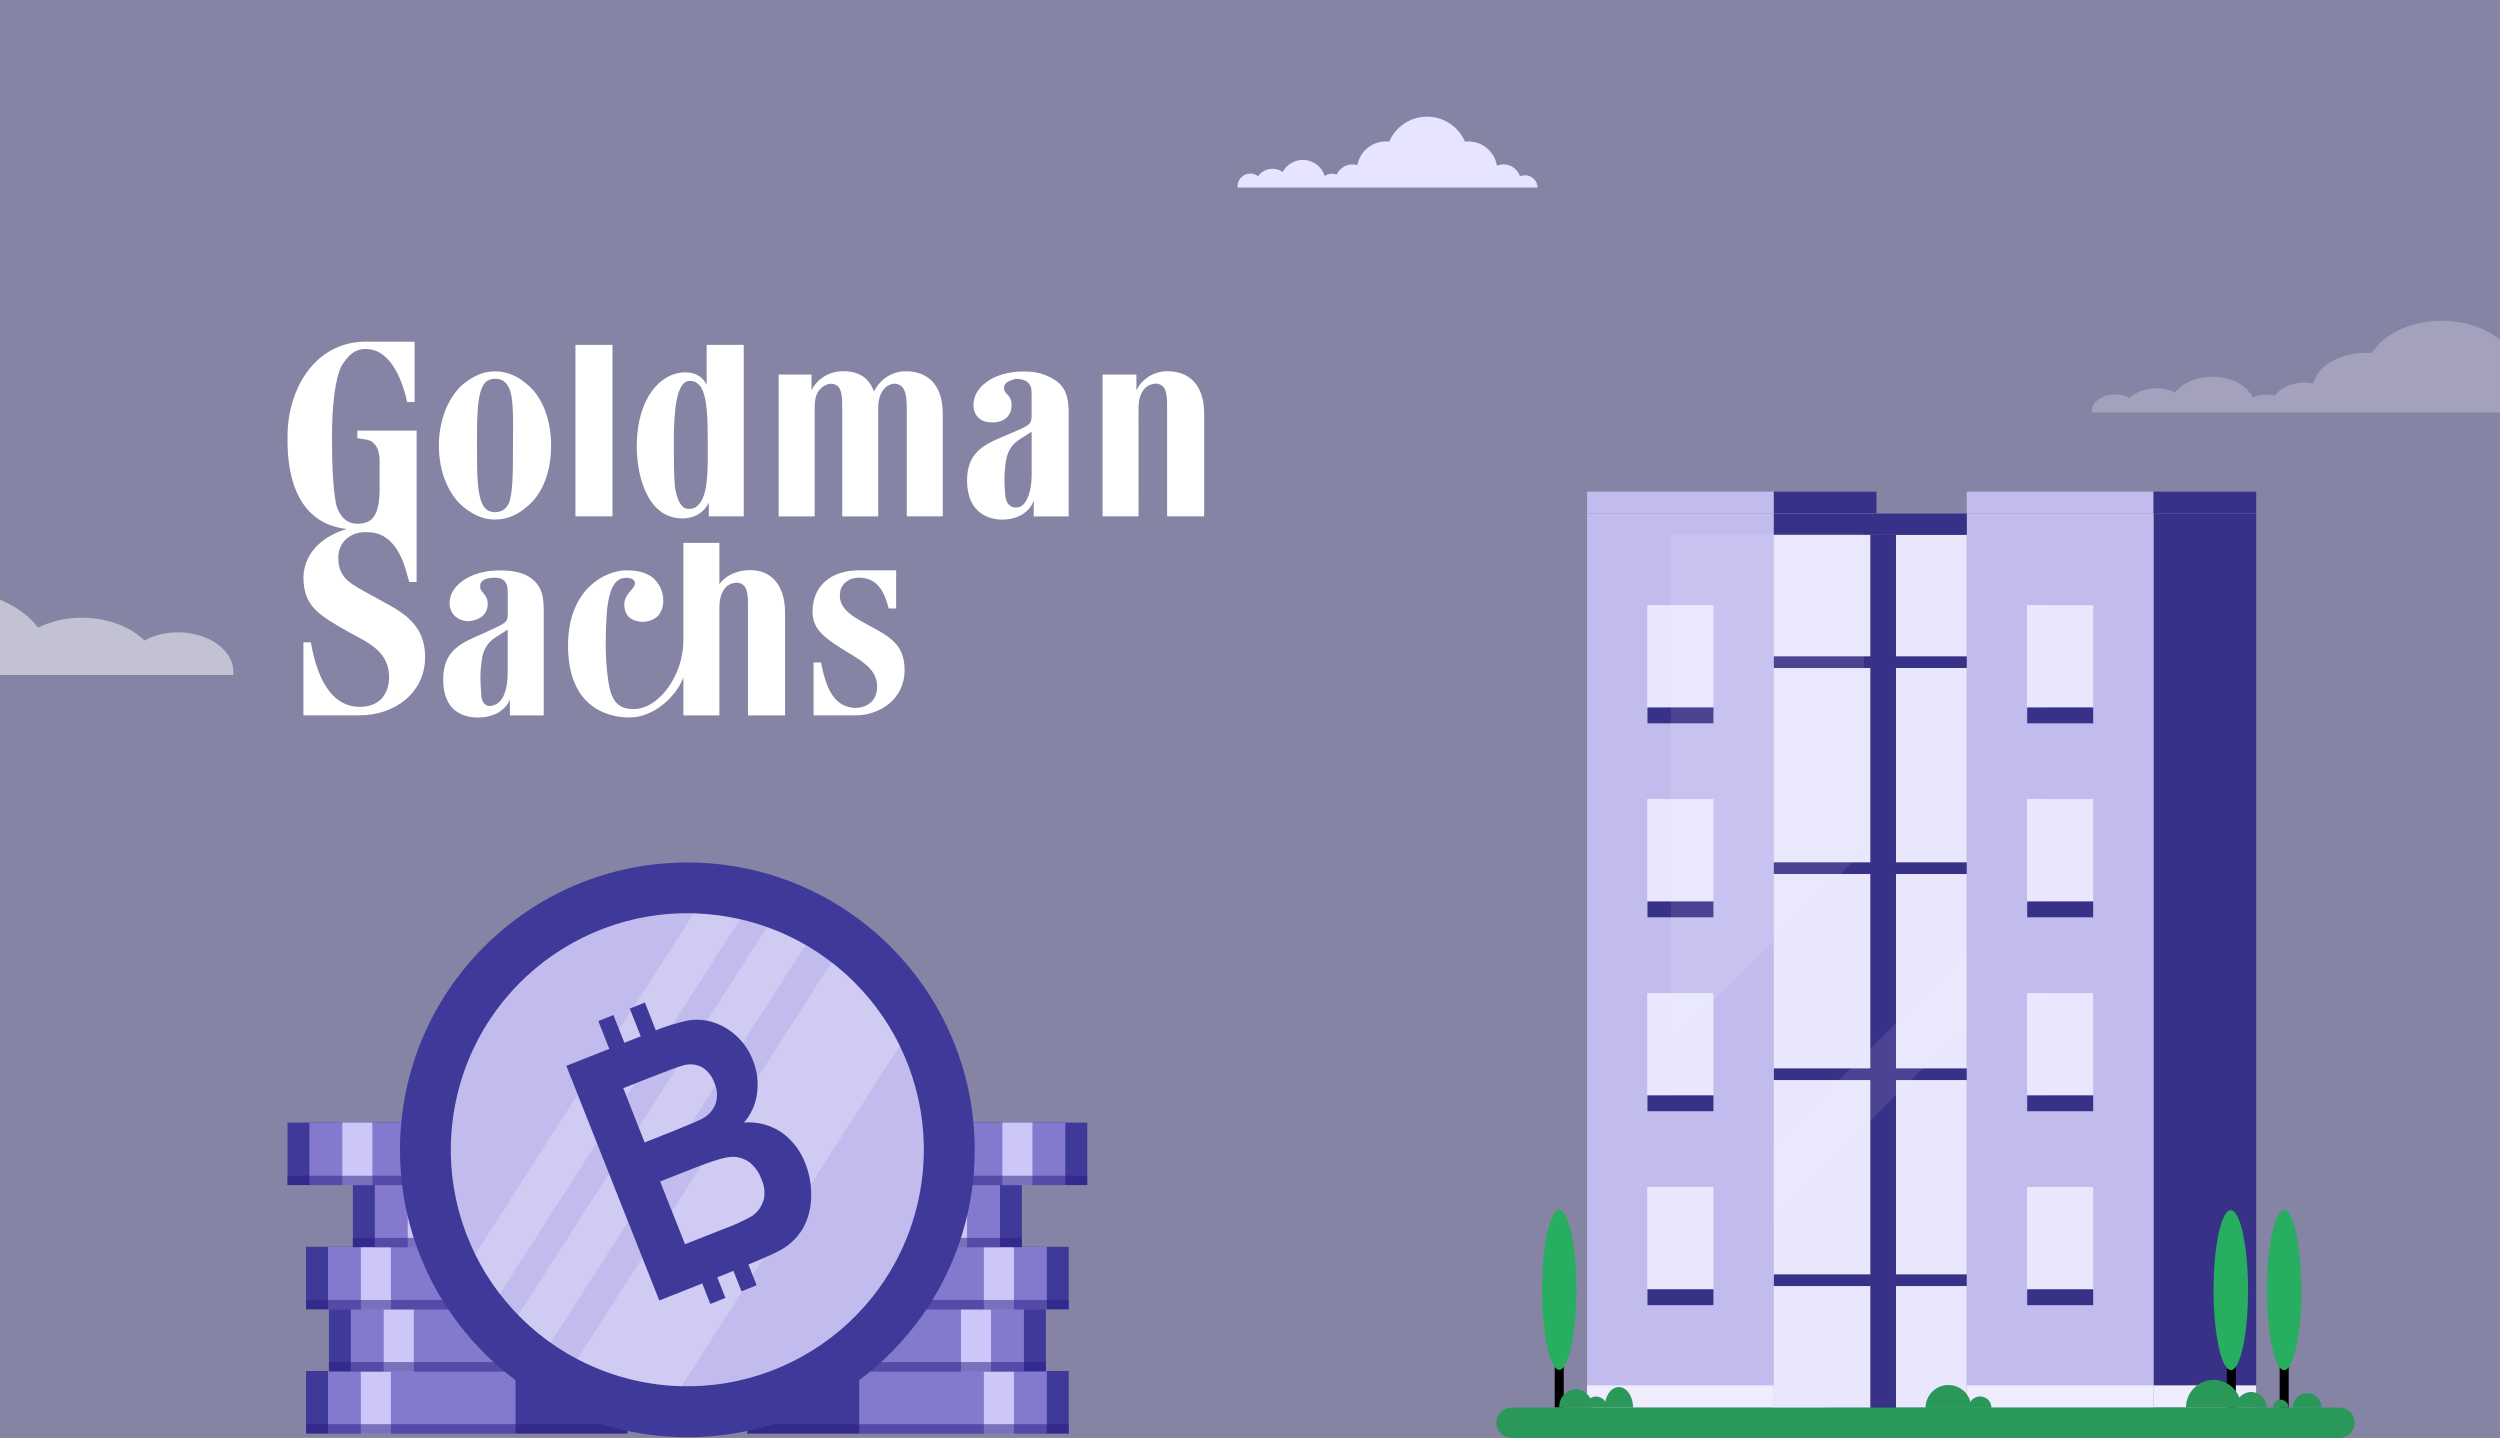 <?xml version="1.0" encoding="UTF-8"?> <svg xmlns="http://www.w3.org/2000/svg" width="600" height="345" viewBox="0 0 600 345" fill="none"><rect x="0" y="0" width="600" height="345" fill="#333333" stroke="none"/><g clip-path="url(#clip0)"><rect width="600" height="345" fill="#8684A5"></rect><path fill-rule="evenodd" clip-rule="evenodd" d="M273.252 123.925H264.615V89.88H272.74V93.686C273.752 91.405 276.29 89.368 279.595 89.112C285.182 88.856 289 92.161 289 99.273V123.914H280.107V98.272C280.107 95.222 280.107 92.685 278.071 92.173C277.314 91.917 276.034 92.173 275.021 92.93C273.752 94.198 273.24 95.723 273.24 98.26L273.252 123.925ZM126.42 92.173C124.383 90.392 121.845 89.123 118.796 89.123C115.746 89.123 113.465 90.392 111.172 92.173C107.61 95.222 105.329 100.809 105.329 106.909C105.329 113.264 107.61 118.595 111.172 121.644C113.453 123.425 115.746 124.694 118.796 124.694C121.845 124.694 124.383 123.425 126.42 121.644C130.226 118.595 132.263 113.264 132.263 106.909C132.263 100.809 130.226 95.222 126.42 92.173ZM123.114 106.909C123.114 113.264 123.114 118.338 122.101 120.876C121.345 122.145 120.577 122.913 118.796 122.913C117.271 122.913 116.258 122.156 115.746 120.876C114.477 118.338 114.477 113.252 114.477 106.909C114.477 100.809 114.477 95.478 115.746 92.941C116.258 91.672 117.271 90.904 118.796 90.904C120.577 90.904 121.333 91.661 122.101 92.941C123.37 95.467 123.114 100.809 123.114 106.909ZM215.078 136.88V146.029H213.297C212.284 142.223 210.759 138.917 206.686 138.661C204.148 138.405 201.855 139.93 201.611 142.223C201.355 144.504 202.123 146.541 206.686 149.078C212.529 152.384 217.103 153.909 217.103 160.764C217.103 168.132 210.748 171.682 205.417 171.682H195.256V158.984H197.036C198.305 165.583 200.342 169.657 205.172 169.901C208.222 169.901 210.503 168.121 210.503 164.815C210.503 161.509 208.466 159.484 203.648 156.691C198.317 153.385 195.011 151.36 195.011 146.785C195.011 140.686 199.329 136.88 206.185 136.88C208.478 136.88 215.078 136.88 215.078 136.88ZM226.263 123.925V99.285C226.263 92.173 222.457 88.867 216.858 89.123C213.052 89.379 210.759 91.917 209.747 93.954C208.478 90.404 205.685 88.879 201.622 89.123C198.317 89.379 195.779 91.405 194.767 93.698V89.892H186.887V123.937H195.523V98.272C195.523 95.735 195.779 94.21 197.304 92.941C198.317 92.185 199.341 91.928 200.098 92.185C202.134 92.697 202.134 95.234 202.134 98.284V123.937H210.771V98.016C210.771 95.723 211.283 94.21 212.552 92.93C213.564 92.173 214.589 91.917 215.345 92.173C217.382 92.685 217.627 95.222 217.627 98.272V123.925H226.263ZM138.106 82.768H146.998V123.925H138.106V82.768ZM178.495 123.925V82.768H169.602V92.417C168.846 90.636 167.065 89.368 164.527 89.368C158.172 89.368 153.097 95.967 152.841 106.129C152.585 112.984 154.878 124.414 163.759 124.414C167.321 124.414 169.346 122.377 170.114 120.608V123.914L178.495 123.925ZM168.077 92.673C169.858 95.211 169.858 101.31 169.858 106.14C169.858 111.227 170.114 117.826 168.077 120.62C167.321 121.632 166.553 122.145 165.284 122.145C163.503 122.145 162.49 120.108 161.978 116.814C161.722 113.764 161.722 109.958 161.722 105.896C161.722 99.04 162.234 91.416 165.528 91.416C166.809 91.405 167.321 91.917 168.077 92.673ZM252.673 90.904C254.966 92.173 256.479 94.21 256.479 98.784V123.937H248.099V120.131C247.086 122.924 244.293 124.705 240.475 124.705C237.425 124.705 232.095 123.181 232.095 115.312C232.095 107.944 236.925 106.42 242.256 104.138C247.086 102.101 247.587 101.857 247.587 99.82V94.233C247.587 91.952 246.318 90.927 243.781 90.927C242.768 91.184 240.987 91.684 240.987 92.964C240.731 94.489 242.512 94.489 242.768 96.77C243.024 100.332 240.231 101.601 237.693 101.345C235.912 101.345 233.887 100.332 233.631 97.539C233.375 92.964 238.461 89.158 245.573 89.158C248.867 89.123 250.904 89.88 252.673 90.904ZM247.598 103.603L244.805 105.384C242.011 107.165 241.499 109.446 241.255 111.983C240.999 114.02 240.999 115.789 241.255 118.839C241.511 121.632 243.292 122.145 244.805 121.632C246.586 120.876 247.598 117.57 247.598 114.009V103.603ZM126.932 138.405C129.213 139.93 130.493 141.711 130.493 146.285V171.694H122.369V167.888C121.356 170.425 118.563 172.206 114.745 172.206C111.44 172.206 106.365 170.937 106.365 163.057C106.365 155.69 111.195 154.165 116.27 151.884C121.345 149.602 121.857 149.346 121.857 147.565V141.978C121.857 139.441 120.588 138.428 118.051 138.673C117.038 138.673 115.257 139.185 115.257 140.454C115.001 142.234 116.782 142.234 117.038 144.516C117.294 147.821 114.501 149.09 111.963 149.09C110.182 148.834 108.157 147.821 107.901 145.028C107.645 140.71 112.732 136.903 119.843 136.903C123.114 136.88 125.151 137.392 126.932 138.405ZM121.845 151.104L119.052 152.885C116.258 154.665 115.746 156.947 115.49 159.484C115.234 161.521 115.234 163.546 115.49 166.34C115.49 169.389 117.271 169.901 118.796 169.133C120.833 168.377 121.845 165.327 121.845 161.509V151.104ZM188.412 147.041C188.412 139.93 184.605 136.368 179.007 136.88C176.213 137.136 173.92 138.405 172.652 140.186V130.281H164.015V153.653C164.015 162.289 157.916 170.414 151.817 170.169C147.499 170.169 146.486 166.864 145.974 163.313C145.217 158.227 145.217 152.396 145.718 146.04C146.23 141.978 147.243 138.673 150.292 138.673C152.574 138.673 152.83 140.197 151.817 141.21C150.804 142.479 149.28 143.748 150.036 146.541C150.793 149.591 155.623 150.103 157.916 147.81C159.697 145.773 159.441 142.479 158.172 140.442C156.647 137.904 154.11 136.88 150.292 136.88C145.462 136.88 136.325 141.198 136.325 154.921C136.325 169.657 145.718 172.194 151.06 172.194C157.159 172.194 162.49 166.864 164.015 162.545V171.694H172.652V146.029C172.652 143.491 173.164 141.967 174.432 140.698C175.445 139.941 176.714 139.685 177.482 139.941C179.519 140.454 179.519 142.991 179.519 146.04V171.694H188.412V147.041ZM99.497 82.012V96.491H97.717C96.192 89.379 92.886 84.037 88.312 83.781C85.262 83.525 83.481 85.306 81.957 87.843C80.432 90.893 79.675 97.236 79.675 104.86C79.675 111.972 79.931 117.303 80.688 121.12C81.2 122.901 82.469 125.695 85.775 125.695C87.555 125.695 88.824 125.183 89.581 124.17C90.849 122.645 91.105 119.596 91.105 117.57V110.715C91.105 108.177 90.349 106.652 89.069 105.884C88.056 105.372 86.531 105.372 85.763 105.128V103.347H99.986V139.674H98.206C97.449 136.88 96.937 134.843 95.668 132.562C94.399 130.281 92.106 127.732 88.3 127.732C84.238 127.475 81.189 130.013 81.189 133.831C81.189 138.917 84.238 140.186 89.825 143.235C95.156 146.285 102.023 148.822 102.023 157.715C102.023 166.351 94.655 171.682 86.275 171.682H72.82V154.153H74.601C76.882 167.364 82.481 169.645 86.287 169.645C91.117 169.645 93.398 166.596 93.398 162.278C93.142 156.691 89.336 154.654 83.994 151.86C76.37 147.542 72.82 145.505 72.82 138.393C73.076 132.294 77.906 128.488 83.237 126.963C72.063 125.695 68.757 115.533 69.014 104.604C69.014 93.686 75.369 82 87.811 82L99.497 82.012Z" fill="white"></path><path d="M365.992 42.06C365.586 42.06 365.18 42.161 364.808 42.296C364.234 40.64 362.679 39.457 360.854 39.457C360.279 39.457 359.738 39.559 359.265 39.761C358.724 36.449 355.851 33.948 352.403 33.948C352.132 33.948 351.862 33.982 351.592 33.982C350.07 30.467 346.555 28 342.499 28C338.408 28 334.927 30.467 333.406 33.982C333.135 33.948 332.865 33.948 332.594 33.948C329.18 33.948 326.375 36.382 325.766 39.626C325.394 39.525 325.023 39.457 324.617 39.457C322.927 39.457 321.473 40.471 320.797 41.891C320.459 41.755 320.087 41.688 319.682 41.688C319.039 41.688 318.431 41.891 317.924 42.229C317.248 39.998 315.152 38.376 312.684 38.376C310.589 38.376 308.763 39.559 307.851 41.282C307.175 40.809 306.33 40.505 305.417 40.505C303.997 40.505 302.713 41.215 301.935 42.296C301.428 41.891 300.786 41.654 300.076 41.654C298.386 41.654 297 43.04 297 44.73C297 44.831 297 44.899 297 45H301.158H303.152H307.344H309.642H316.572H318.025H320.628H322.758H326.949H328.538H335.535H338.138H346.792H349.394H356.865H357.98H362.983H364.808H369C369 43.411 367.682 42.06 365.992 42.06Z" fill="#E7E4FF"></path><path d="M629.443 95.195C628.693 95.195 627.944 95.326 627.257 95.501C626.196 93.358 623.323 91.827 619.952 91.827C618.89 91.827 617.891 91.958 617.017 92.221C616.018 87.934 610.71 84.698 604.341 84.698C603.842 84.698 603.342 84.742 602.843 84.742C600.033 80.193 593.539 77 586.046 77C578.491 77 572.059 80.193 569.249 84.742C568.75 84.698 568.25 84.698 567.751 84.698C561.444 84.698 556.261 87.847 555.138 92.046C554.451 91.915 553.764 91.827 553.015 91.827C549.892 91.827 547.207 93.139 545.959 94.976C545.334 94.801 544.647 94.714 543.898 94.714C542.712 94.714 541.588 94.976 540.651 95.413C539.402 92.527 535.531 90.427 530.973 90.427C527.101 90.427 523.73 91.958 522.044 94.189C520.795 93.576 519.234 93.183 517.548 93.183C514.925 93.183 512.553 94.101 511.116 95.501C510.18 94.976 508.993 94.67 507.682 94.67C504.56 94.67 502 96.463 502 98.65C502 98.781 502 98.869 502 99H509.68H513.364H521.107H525.353H538.154H540.838H545.646H549.58H557.323H560.258H573.183H577.991H593.976H598.784H612.584H614.644H623.885H627.257H635C635 96.944 632.565 95.195 629.443 95.195Z" fill="white" fill-opacity="0.24"></path><path d="M-242.005 153.006C-240.253 153.006 -238.501 153.316 -236.895 153.73C-234.413 148.664 -227.696 145.046 -219.812 145.046C-217.33 145.046 -214.993 145.356 -212.949 145.976C-210.613 135.845 -198.202 128.195 -183.309 128.195C-182.141 128.195 -180.973 128.298 -179.805 128.298C-173.235 117.547 -158.05 110 -140.529 110C-122.861 110 -107.822 117.547 -101.252 128.298C-100.084 128.195 -98.916 128.195 -97.748 128.195C-83.001 128.195 -70.882 135.638 -68.254 145.563C-66.648 145.252 -65.042 145.046 -63.29 145.046C-55.989 145.046 -49.711 148.147 -46.791 152.489C-45.331 152.076 -43.724 151.869 -41.972 151.869C-39.198 151.869 -36.57 152.489 -34.38 153.523C-31.46 146.7 -22.407 141.738 -11.748 141.738C-2.696 141.738 5.189 145.356 9.131 150.628C12.051 149.181 15.701 148.25 19.644 148.25C25.776 148.25 31.324 150.421 34.683 153.73C36.873 152.489 39.647 151.765 42.713 151.765C50.014 151.765 56 156.004 56 161.173C56 161.483 56 161.69 56 162H38.041H29.426H11.321H1.393H-28.539H-34.818H-46.06H-55.259H-73.364H-80.227H-110.451H-121.693H-159.072H-170.315H-202.583H-207.401H-229.01H-236.895H-255C-255 157.141 -249.306 153.006 -242.005 153.006Z" fill="white" fill-opacity="0.5"></path><path d="M450.356 123.249H425.719V337.806H450.356V123.249Z" fill="#DADFE3"></path><path d="M425.719 123.249H380.89V337.806H425.719V123.249Z" fill="#C2BCEE"></path><path d="M425.719 118H380.89V123.249H425.719V118Z" fill="#C2BCEE"></path><path d="M450.356 118H425.719V123.249H450.356V118Z" fill="#373187"></path><path d="M411.225 145.238H395.396V169.793H411.225V145.238Z" fill="#E9E7FD"></path><path d="M399.651 145.238H395.396V169.793H399.651V145.238Z" fill="#E9E7FD"></path><path d="M411.225 169.792H395.396V173.599H411.225V169.792Z" fill="#373187"></path><path d="M411.225 191.781H395.396V216.335H411.225V191.781Z" fill="#E9E7FD"></path><path d="M399.651 191.781H395.396V216.335H399.651V191.781Z" fill="#E9E7FD"></path><path d="M411.225 216.348H395.396V220.154H411.225V216.348Z" fill="#373187"></path><path d="M411.225 238.336H395.396V262.89H411.225V238.336Z" fill="#E9E7FD"></path><path d="M399.651 238.336H395.396V262.89H399.651V238.336Z" fill="#E9E7FD"></path><path d="M411.225 262.89H395.396V266.696H411.225V262.89Z" fill="#373187"></path><path d="M411.225 284.879H395.396V309.433H411.225V284.879Z" fill="#E9E7FD"></path><path d="M399.651 284.879H395.396V309.433H399.651V284.879Z" fill="#E9E7FD"></path><path d="M411.225 309.433H395.396V313.239H411.225V309.433Z" fill="#373187"></path><path d="M425.719 332.485H380.89V337.805H425.719V332.485Z" fill="#EEECFD"></path><path d="M541.491 123.249H516.854V337.806H541.491V123.249Z" fill="#373187"></path><path d="M516.854 123.249H472.025V337.806H516.854V123.249Z" fill="#C2BCEE"></path><path d="M516.854 118H472.025V123.249H516.854V118Z" fill="#C2BCEE"></path><path d="M541.491 118H516.854V123.249H541.491V118Z" fill="#373187"></path><path d="M502.36 145.238H486.531V169.793H502.36V145.238Z" fill="#E9E7FD"></path><path d="M490.787 145.238H486.531V169.793H490.787V145.238Z" fill="#E9E7FD"></path><path d="M502.36 169.792H486.531V173.599H502.36V169.792Z" fill="#373187"></path><path d="M502.36 191.781H486.531V216.335H502.36V191.781Z" fill="#E9E7FD"></path><path d="M490.787 191.781H486.531V216.335H490.787V191.781Z" fill="#E9E7FD"></path><path d="M502.36 216.348H486.531V220.154H502.36V216.348Z" fill="#373187"></path><path d="M502.36 238.336H486.531V262.89H502.36V238.336Z" fill="#E9E7FD"></path><path d="M490.787 238.336H486.531V262.89H490.787V238.336Z" fill="#E9E7FD"></path><path d="M502.36 262.89H486.531V266.696H502.36V262.89Z" fill="#373187"></path><path d="M502.36 284.879H486.531V309.433H502.36V284.879Z" fill="#E9E7FD"></path><path d="M490.787 284.879H486.531V309.433H490.787V284.879Z" fill="#E9E7FD"></path><path d="M502.36 309.433H486.531V313.239H502.36V309.433Z" fill="#373187"></path><path d="M516.854 332.485H472.025V337.805H516.854V332.485Z" fill="#EEECFD"></path><path d="M541.491 332.485H516.854V337.805H541.491V332.485Z" fill="#EEECFD"></path><path d="M472.025 128.367H425.719V337.793H472.025V128.367Z" fill="#E9E7FD"></path><path d="M438.037 128.367H425.719V338.172H438.037V128.367Z" fill="#E9E7FD"></path><path d="M455.037 128.367H448.878V338.172H455.037V128.367Z" fill="#373187"></path><path d="M472.025 123.249H425.719V128.368H472.025V123.249Z" fill="#373187"></path><path d="M472.025 157.521H425.719V160.322H472.025V157.521Z" fill="#373187"></path><path d="M472.025 206.96H425.719V209.762H472.025V206.96Z" fill="#373187"></path><path d="M472.025 256.412H425.719V259.214H472.025V256.412Z" fill="#373187"></path><path d="M472.025 305.852H425.719V308.653H472.025V305.852Z" fill="#373187"></path><path opacity="0.1" d="M472.025 245.842L425.683 292.232V274.948L472.025 228.559V245.842Z" fill="#F0F5F9"></path><path opacity="0.1" d="M447.342 204.133L401 250.523V128H447.342V204.133Z" fill="#F0F5F9"></path><path d="M536.608 324.53H534.445V337.795H536.608V324.53Z" fill="black"></path><path d="M539.529 309.634C539.529 320.274 537.685 328.821 535.403 328.821C533.121 328.821 531.253 320.168 531.253 309.634C531.253 299.101 533.109 290.436 535.379 290.436C537.649 290.436 539.529 298.995 539.529 309.634Z" fill="#27AE60"></path><path d="M549.282 324.53H547.119V337.795H549.282V324.53Z" fill="black"></path><path d="M552.32 309.634C552.32 320.274 550.476 328.821 548.194 328.821C545.913 328.821 544.068 320.227 544.068 309.634C544.068 299.042 545.924 290.436 548.194 290.436C550.464 290.436 552.32 298.995 552.32 309.634Z" fill="#27AE60"></path><path d="M375.298 324.53H373.135V337.795H375.298V324.53Z" fill="black"></path><path d="M374.21 328.763C376.489 328.763 378.336 320.172 378.336 309.576C378.336 298.979 376.489 290.389 374.21 290.389C371.932 290.389 370.084 298.979 370.084 309.576C370.084 320.172 371.932 328.763 374.21 328.763Z" fill="#27AE60"></path><path d="M561.482 345.101H362.767C361.801 345.101 360.875 344.717 360.192 344.034C359.509 343.351 359.125 342.425 359.125 341.46V341.46C359.125 340.494 359.509 339.568 360.192 338.885C360.875 338.202 361.801 337.818 362.767 337.818H561.482C561.961 337.817 562.436 337.91 562.879 338.092C563.322 338.274 563.725 338.542 564.064 338.881C564.404 339.219 564.673 339.621 564.857 340.063C565.041 340.506 565.135 340.98 565.135 341.46V341.46C565.135 341.939 565.041 342.413 564.857 342.856C564.673 343.298 564.404 343.7 564.064 344.038C563.725 344.377 563.322 344.645 562.879 344.827C562.436 345.009 561.961 345.102 561.482 345.101Z" fill="#299858"></path><path d="M531.253 331.174C529.496 331.177 527.812 331.877 526.571 333.121C525.33 334.364 524.633 336.049 524.633 337.806H537.885C537.885 336.047 537.186 334.36 535.943 333.116C534.699 331.873 533.012 331.174 531.253 331.174V331.174Z" fill="#299858"></path><path d="M540.297 334.082C539.31 334.082 538.362 334.474 537.664 335.173C536.966 335.871 536.573 336.818 536.573 337.806H544.009C544.009 336.82 543.619 335.875 542.923 335.177C542.227 334.479 541.283 334.085 540.297 334.082V334.082Z" fill="#299858"></path><path d="M547.414 335.938C547.169 335.937 546.927 335.986 546.701 336.08C546.475 336.174 546.27 336.312 546.098 336.485C545.925 336.659 545.789 336.865 545.696 337.091C545.603 337.318 545.557 337.561 545.558 337.805H549.27C549.272 337.561 549.225 337.318 549.132 337.091C549.04 336.865 548.903 336.659 548.731 336.485C548.558 336.312 548.353 336.174 548.127 336.08C547.901 335.986 547.659 335.937 547.414 335.938V335.938Z" fill="#299858"></path><path d="M553.715 334.342C552.799 334.345 551.921 334.711 551.274 335.361C550.627 336.01 550.263 336.889 550.263 337.806H557.179C557.179 336.887 556.814 336.006 556.164 335.356C555.515 334.707 554.634 334.342 553.715 334.342Z" fill="#299858"></path><path d="M378.195 333.396C377.082 333.455 376.038 333.951 375.291 334.778C374.545 335.605 374.156 336.693 374.211 337.806H382.179C382.233 336.693 381.845 335.605 381.098 334.778C380.351 333.951 379.307 333.455 378.195 333.396V333.396Z" fill="#299858"></path><path d="M383.077 335.17C382.378 335.17 381.707 335.448 381.213 335.942C380.718 336.436 380.44 337.107 380.44 337.806H385.701C385.703 337.461 385.636 337.118 385.505 336.798C385.374 336.478 385.181 336.188 384.937 335.943C384.693 335.698 384.403 335.503 384.084 335.371C383.765 335.238 383.422 335.17 383.077 335.17V335.17Z" fill="#299858"></path><path d="M388.527 332.9C386.635 332.9 385.11 335.099 385.11 337.807H391.932C391.932 335.099 390.407 332.9 388.527 332.9Z" fill="#299858"></path><path d="M467.616 332.403C466.161 332.403 464.766 332.981 463.737 334.01C462.708 335.039 462.13 336.434 462.13 337.889H473.101C473.101 336.434 472.523 335.039 471.495 334.01C470.466 332.981 469.071 332.403 467.616 332.403V332.403Z" fill="#299858"></path><path d="M475.217 335.146C474.49 335.146 473.792 335.434 473.278 335.949C472.764 336.463 472.475 337.161 472.475 337.888H477.96C477.96 337.161 477.671 336.463 477.157 335.949C476.642 335.434 475.945 335.146 475.217 335.146V335.146Z" fill="#299858"></path><path d="M73.446 344.039H150.593V329.04H73.446V344.039Z" fill="#3F3999"></path><path d="M78.709 344.039H123.732V329.04H78.709V344.039Z" fill="#8379CE"></path><path d="M86.602 344.039H93.816V329.04H86.602V344.039Z" fill="#CCC6F9"></path><g style="mix-blend-mode:multiply" opacity="0.5"><path d="M73.446 344.039H150.593V341.799H73.446V344.039Z" fill="#271B81"></path></g><path d="M78.938 329.134H156.084V314.135H78.938V329.134Z" fill="#3F3999"></path><path d="M84.2 329.134H129.224V314.135H84.2V329.134Z" fill="#8379CE"></path><path d="M92.093 329.134H99.307V314.135H92.093V329.134Z" fill="#CCC6F9"></path><g style="mix-blend-mode:multiply" opacity="0.5"><path d="M78.938 329.134H156.084V326.894H78.938V329.134Z" fill="#271B81"></path></g><path d="M73.446 314.228H150.593V299.229H73.446V314.228Z" fill="#3F3999"></path><path d="M78.709 314.228H123.732V299.229H78.709V314.228Z" fill="#8379CE"></path><path d="M86.602 314.228H93.816V299.229H86.602V314.228Z" fill="#CCC6F9"></path><g style="mix-blend-mode:multiply" opacity="0.5"><path d="M73.446 314.228H150.593V311.988H73.446V314.228Z" fill="#271B81"></path></g><path d="M84.69 299.321H161.837V284.323H84.69V299.321Z" fill="#3F3999"></path><path d="M89.953 299.321H134.976V284.323H89.953V299.321Z" fill="#8379CE"></path><path d="M97.846 299.321H105.06V284.323H97.846V299.321Z" fill="#CCC6F9"></path><g style="mix-blend-mode:multiply" opacity="0.5"><path d="M84.69 299.321H161.837V297.082H84.69V299.321Z" fill="#271B81"></path></g><path d="M69 284.415H146.146V269.416H69V284.415Z" fill="#3F3999"></path><path d="M74.262 284.415H119.286V269.416H74.262V284.415Z" fill="#8379CE"></path><path d="M82.156 284.415H89.37V269.416H82.156V284.415Z" fill="#CCC6F9"></path><g style="mix-blend-mode:multiply" opacity="0.5"><path d="M69 284.415H146.146V282.175H69V284.415Z" fill="#271B81"></path></g><path d="M256.495 344.039H179.348V329.04H256.495V344.039Z" fill="#3F3999"></path><path d="M251.232 344.039H206.208V329.04H251.232V344.039Z" fill="#8379CE"></path><path d="M243.339 344.039H236.125V329.04H243.339V344.039Z" fill="#CCC6F9"></path><g style="mix-blend-mode:multiply" opacity="0.5"><path d="M256.495 344.039H179.348V341.799H256.495V344.039Z" fill="#271B81"></path></g><path d="M251.004 329.134H173.857V314.135H251.004V329.134Z" fill="#3F3999"></path><path d="M245.741 329.134H200.718V314.135H245.741V329.134Z" fill="#8379CE"></path><path d="M237.848 329.134H230.634V314.135H237.848V329.134Z" fill="#CCC6F9"></path><g style="mix-blend-mode:multiply" opacity="0.5"><path d="M251.004 329.134H173.857V326.894H251.004V329.134Z" fill="#271B81"></path></g><path d="M256.495 314.228H179.348V299.229H256.495V314.228Z" fill="#3F3999"></path><path d="M251.232 314.228H206.208V299.229H251.232V314.228Z" fill="#8379CE"></path><path d="M243.339 314.228H236.125V299.229H243.339V314.228Z" fill="#CCC6F9"></path><g style="mix-blend-mode:multiply" opacity="0.5"><path d="M256.495 314.228H179.348V311.988H256.495V314.228Z" fill="#271B81"></path></g><path d="M245.251 299.321H168.104V284.323H245.251V299.321Z" fill="#3F3999"></path><path d="M239.988 299.321H194.965V284.323H239.988V299.321Z" fill="#8379CE"></path><path d="M232.095 299.321H224.881V284.323H232.095V299.321Z" fill="#CCC6F9"></path><g style="mix-blend-mode:multiply" opacity="0.5"><path d="M245.251 299.321H168.104V297.082H245.251V299.321Z" fill="#271B81"></path></g><path d="M260.941 284.415H183.794V269.416H260.941V284.415Z" fill="#3F3999"></path><path d="M255.679 284.415H210.655V269.416H255.679V284.415Z" fill="#8379CE"></path><path d="M247.785 284.415H240.571V269.416H247.785V284.415Z" fill="#CCC6F9"></path><g style="mix-blend-mode:multiply" opacity="0.5"><path d="M260.941 284.415H183.794V282.175H260.941V284.415Z" fill="#271B81"></path></g><path d="M164.962 344.928C203.05 344.928 233.926 314.052 233.926 275.964C233.926 237.876 203.05 207 164.962 207C126.874 207 95.998 237.876 95.998 275.964C95.998 314.052 126.874 344.928 164.962 344.928Z" fill="#3F3999"></path><path d="M220.196 288.975C227.396 258.467 208.502 227.898 177.994 220.698C147.486 213.497 116.917 232.392 109.717 262.899C102.516 293.407 121.411 323.976 151.919 331.176C182.427 338.377 212.995 319.483 220.196 288.975Z" fill="#C2BCEE"></path><path opacity="0.22" d="M184.076 222.523L124.383 315.624C126.766 318.065 129.366 320.284 132.152 322.253L193.333 226.816C190.384 225.107 187.285 223.67 184.076 222.523V222.523ZM199.539 230.977L138.562 326.181C146.28 330.251 154.836 332.48 163.56 332.693L215.966 250.923C212.091 243.104 206.471 236.279 199.539 230.977V230.977ZM166.422 219.296L114.031 301.066C115.686 304.42 117.667 307.604 119.944 310.571L177.563 220.712C173.907 219.859 170.175 219.37 166.422 219.252V219.296Z" fill="white"></path><path d="M187.55 271.76C184.905 269.98 181.734 269.151 178.556 269.409C180.269 267.451 181.357 265.025 181.681 262.444C182.064 259.736 181.722 256.974 180.688 254.442C179.858 252.269 178.544 250.312 176.847 248.721C175.149 247.13 173.112 245.946 170.89 245.258C168.907 244.677 166.814 244.582 164.786 244.98C162.266 245.544 159.795 246.311 157.398 247.273L154.769 240.6L151.148 242.06L153.776 248.704L149.849 250.266L147.22 243.608L143.599 245.068L146.227 251.726L135.918 255.8L158.23 312.119L168.539 308.03L170.481 312.951L174.102 311.491L172.146 306.556L175.066 305.388L176.015 304.993L177.957 309.914L181.578 308.454L179.622 303.489C183.36 301.927 185.842 300.817 187.01 300.189C189.355 298.97 191.316 297.125 192.676 294.86C193.953 292.562 194.641 289.983 194.676 287.354C194.781 284.591 194.308 281.836 193.289 279.265C192.182 276.239 190.18 273.622 187.55 271.76ZM149.586 261.159L155.339 258.881C160.07 257.012 162.946 255.961 163.998 255.683C165.52 255.234 167.159 255.407 168.553 256.165C169.918 257.055 170.946 258.376 171.474 259.918C172.178 261.487 172.272 263.262 171.737 264.897C171.139 266.462 169.985 267.751 168.495 268.518C167.59 269.015 165.195 269.978 161.282 271.585L154.711 274.184L149.586 261.159ZM183.17 288.187C182.734 289.711 181.758 291.024 180.425 291.881C178.269 293.095 176.012 294.121 173.679 294.947L164.407 298.612L158.434 283.558L166.538 280.36C171.094 278.55 174.165 277.644 175.752 277.644C177.244 277.613 178.703 278.081 179.899 278.973C181.171 279.984 182.137 281.329 182.688 282.857C183.48 284.517 183.681 286.397 183.258 288.187H183.17Z" fill="#3F3999"></path></g><defs><clipPath id="clip0"><rect width="600" height="345" fill="white"></rect></clipPath></defs></svg> 